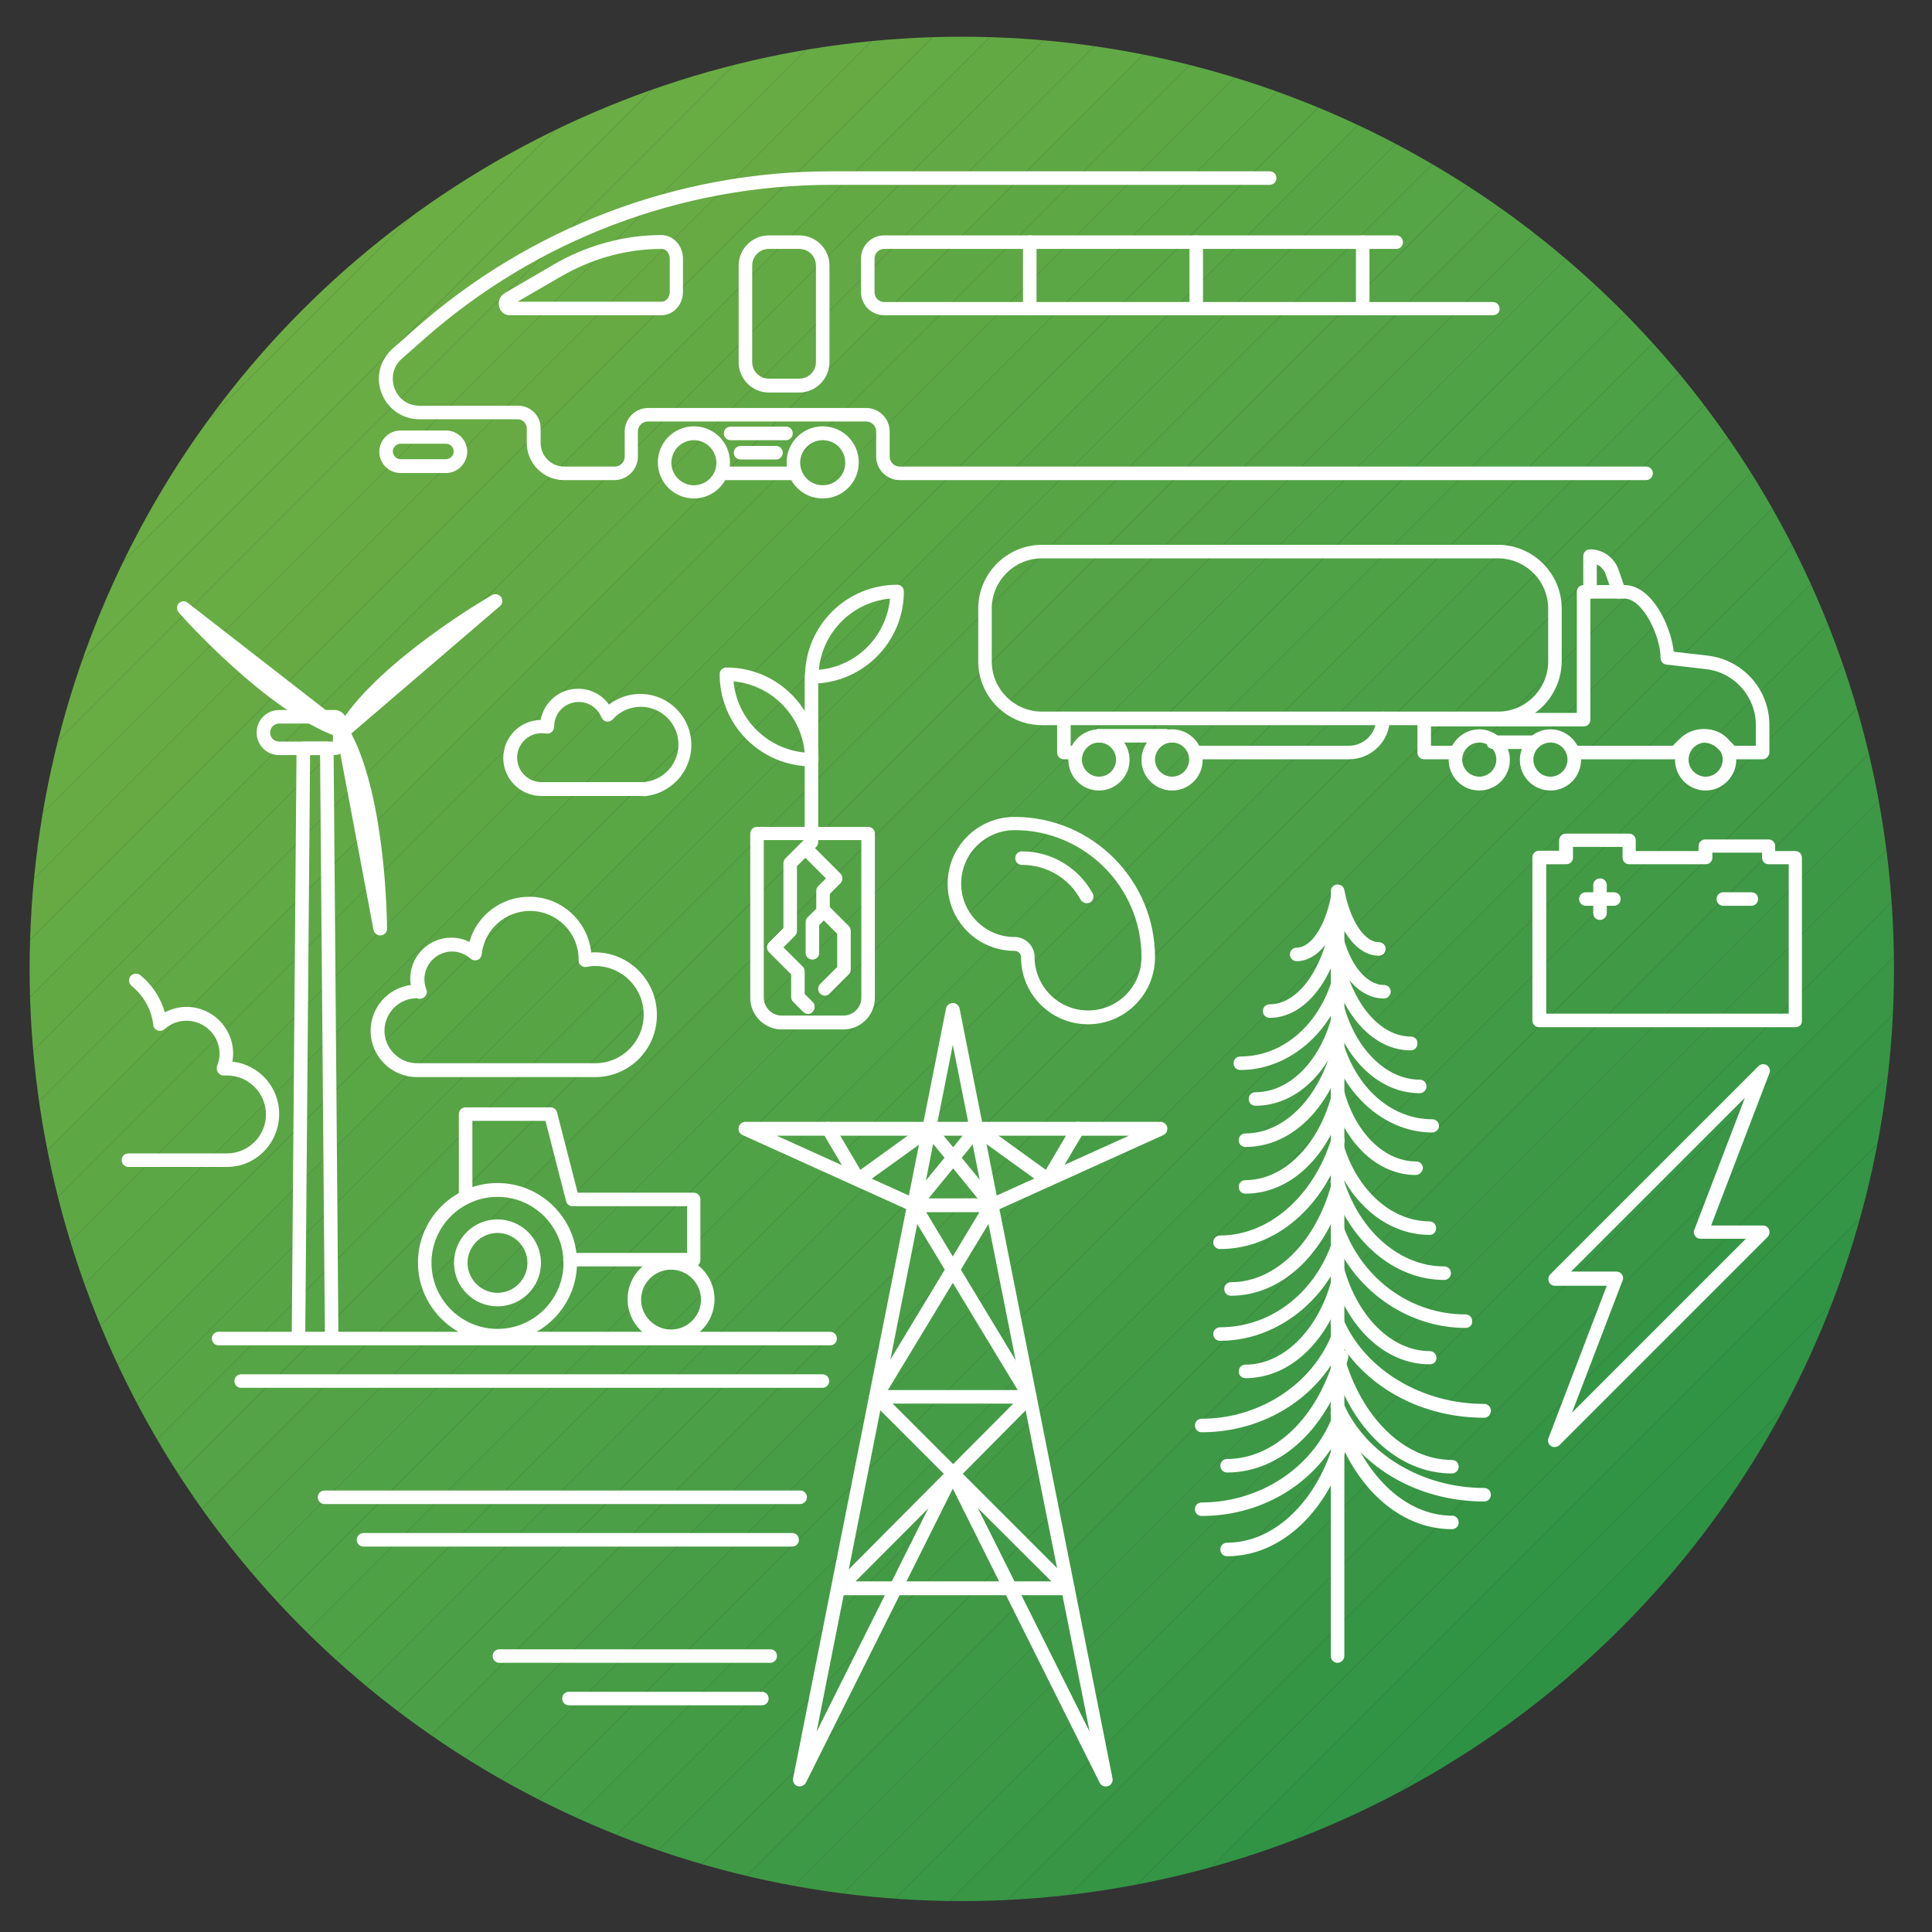 <?xml version="1.0" encoding="utf-8"?>
<!-- Generator: Adobe Illustrator 23.0.4, SVG Export Plug-In . SVG Version: 6.00 Build 0)  -->
<svg version="1.1" id="Layer_1" xmlns="http://www.w3.org/2000/svg" xmlns:xlink="http://www.w3.org/1999/xlink" x="0px" y="0px"
	 viewBox="0 0 600 600" style="enable-background:new 0 0 600 600;" xml:space="preserve">
<rect x="0" y="0" width="600" height="600" fill="#333333" stroke="none"/>
<style type="text/css">
	.st0{clip-path:url(#SVGID_2_);}
	.st1{clip-path:url(#SVGID_4_);fill:#7DB642;}
	.st2{clip-path:url(#SVGID_4_);fill:#7CB542;}
	.st3{clip-path:url(#SVGID_4_);fill:#7BB542;}
	.st4{clip-path:url(#SVGID_4_);fill:#7AB442;}
	.st5{clip-path:url(#SVGID_4_);fill:#79B443;}
	.st6{clip-path:url(#SVGID_4_);fill:#77B443;}
	.st7{clip-path:url(#SVGID_4_);fill:#76B243;}
	.st8{clip-path:url(#SVGID_4_);fill:#74B143;}
	.st9{clip-path:url(#SVGID_4_);fill:#72B144;}
	.st10{clip-path:url(#SVGID_4_);fill:#71B144;}
	.st11{clip-path:url(#SVGID_4_);fill:#70B044;}
	.st12{clip-path:url(#SVGID_4_);fill:#6EAF44;}
	.st13{clip-path:url(#SVGID_4_);fill:#6DAE44;}
	.st14{clip-path:url(#SVGID_4_);fill:#6BAE44;}
	.st15{clip-path:url(#SVGID_4_);fill:#6AAD44;}
	.st16{clip-path:url(#SVGID_4_);fill:#69AC44;}
	.st17{clip-path:url(#SVGID_4_);fill:#68AC44;}
	.st18{clip-path:url(#SVGID_4_);fill:#67AB44;}
	.st19{clip-path:url(#SVGID_4_);fill:#67AA44;}
	.st20{clip-path:url(#SVGID_4_);fill:#63AB45;}
	.st21{clip-path:url(#SVGID_4_);fill:#62A944;}
	.st22{clip-path:url(#SVGID_4_);fill:#62A844;}
	.st23{clip-path:url(#SVGID_4_);fill:#61A945;}
	.st24{clip-path:url(#SVGID_4_);fill:#5DA845;}
	.st25{clip-path:url(#SVGID_4_);fill:#5BA745;}
	.st26{clip-path:url(#SVGID_4_);fill:#5AA645;}
	.st27{clip-path:url(#SVGID_4_);fill:#59A645;}
	.st28{clip-path:url(#SVGID_4_);fill:#57A445;}
	.st29{clip-path:url(#SVGID_4_);fill:#55A445;}
	.st30{clip-path:url(#SVGID_4_);fill:#54A346;}
	.st31{clip-path:url(#SVGID_4_);fill:#53A346;}
	.st32{clip-path:url(#SVGID_4_);fill:#51A246;}
	.st33{clip-path:url(#SVGID_4_);fill:#50A246;}
	.st34{clip-path:url(#SVGID_4_);fill:#4FA146;}
	.st35{clip-path:url(#SVGID_4_);fill:#4CA046;}
	.st36{clip-path:url(#SVGID_4_);fill:#4B9F46;}
	.st37{clip-path:url(#SVGID_4_);fill:#4A9E45;}
	.st38{clip-path:url(#SVGID_4_);fill:#479D46;}
	.st39{clip-path:url(#SVGID_4_);fill:#459C45;}
	.st40{clip-path:url(#SVGID_4_);fill:#449C46;}
	.st41{clip-path:url(#SVGID_4_);fill:#449B46;}
	.st42{clip-path:url(#SVGID_4_);fill:#429A45;}
	.st43{clip-path:url(#SVGID_4_);fill:#419A45;}
	.st44{clip-path:url(#SVGID_4_);fill:#409945;}
	.st45{clip-path:url(#SVGID_4_);fill:#3E9946;}
	.st46{clip-path:url(#SVGID_4_);fill:#3D9845;}
	.st47{clip-path:url(#SVGID_4_);fill:#399846;}
	.st48{clip-path:url(#SVGID_4_);fill:#389645;}
	.st49{clip-path:url(#SVGID_4_);fill:#379545;}
	.st50{clip-path:url(#SVGID_4_);fill:#349545;}
	.st51{clip-path:url(#SVGID_4_);fill:#339545;}
	.st52{clip-path:url(#SVGID_4_);fill:#319445;}
	.st53{clip-path:url(#SVGID_4_);fill:#309345;}
	.st54{clip-path:url(#SVGID_4_);fill:#2E9245;}
	.st55{clip-path:url(#SVGID_4_);fill:#2E9345;}
	.st56{clip-path:url(#SVGID_4_);fill:#2D9245;}
	.st57{clip-path:url(#SVGID_4_);fill:#289245;}
	.st58{clip-path:url(#SVGID_4_);fill:#289145;}
	.st59{clip-path:url(#SVGID_4_);fill:#269145;}
	.st60{clip-path:url(#SVGID_4_);fill:#249045;}
	.st61{clip-path:url(#SVGID_4_);fill:#258F45;}
	.st62{clip-path:url(#SVGID_4_);fill:#228E45;}
	.st63{clip-path:url(#SVGID_4_);fill:#208D45;}
	.st64{clip-path:url(#SVGID_4_);fill:#1D8D45;}
	.st65{clip-path:url(#SVGID_4_);fill:#1B8C45;}
	.st66{clip-path:url(#SVGID_4_);fill:#1B8C44;}
	.st67{clip-path:url(#SVGID_4_);fill:#188B44;}
	.st68{clip-path:url(#SVGID_4_);fill:#158A45;}
	.st69{clip-path:url(#SVGID_4_);fill:#118945;}
	.st70{clip-path:url(#SVGID_4_);fill:#0B8A45;}
	.st71{fill:#FFFFFF;}
	.st72{fill:none;stroke:#FFFFFF;stroke-width:1.968;stroke-linecap:round;stroke-linejoin:round;}
</style>
<g>
	<g>
		<g>
			<defs>
				<circle id="SVGID_1_" cx="298.7" cy="300.9" r="289.5"/>
			</defs>
			<clipPath id="SVGID_2_">
				<use xlink:href="#SVGID_1_"  style="overflow:visible;"/>
			</clipPath>
			<g class="st0">
				<g>
					<defs>
						<rect id="SVGID_3_" x="-6.1" y="-29" width="616.1" height="729.1"/>
					</defs>
					<clipPath id="SVGID_4_">
						<use xlink:href="#SVGID_3_"  style="overflow:visible;"/>
					</clipPath>
					<polygon class="st1" points="11.6,-29 -6.1,-11.3 -6.1,-29 					"/>
					<polygon class="st2" points="29.3,-29 -6.1,6.4 -6.1,-11.3 11.6,-29 					"/>
					<polygon class="st3" points="47,-29 -6.1,24.1 -6.1,6.4 29.3,-29 					"/>
					<polygon class="st4" points="64.7,-29 -6.1,41.8 -6.1,24.1 47,-29 					"/>
					<polygon class="st5" points="82.4,-29 -6.1,59.5 -6.1,41.8 64.7,-29 					"/>
					<polygon class="st6" points="100.1,-29 -6.1,77.2 -6.1,59.5 82.4,-29 					"/>
					<polygon class="st7" points="117.8,-29 -6.1,94.9 -6.1,77.2 100.1,-29 					"/>
					<polygon class="st8" points="135.5,-29 -6.1,112.6 -6.1,94.9 117.8,-29 					"/>
					<polygon class="st9" points="153.2,-29 -6.1,130.3 -6.1,112.6 135.5,-29 					"/>
					<polygon class="st10" points="170.9,-29 -6.1,148 -6.1,130.3 153.2,-29 					"/>
					<polygon class="st11" points="188.6,-29 -6.1,165.7 -6.1,148 170.9,-29 					"/>
					<polygon class="st12" points="206.3,-29 -6.1,183.4 -6.1,165.7 188.6,-29 					"/>
					<polygon class="st13" points="224,-29 -6.1,201.1 -6.1,183.4 206.3,-29 					"/>
					<polygon class="st14" points="241.7,-29 -6.1,218.8 -6.1,201.1 224,-29 					"/>
					<polygon class="st15" points="259.4,-29 -6.1,236.5 -6.1,218.8 241.7,-29 					"/>
					<polygon class="st16" points="277.1,-29 -6.1,254.2 -6.1,236.5 259.4,-29 					"/>
					<polygon class="st17" points="294.8,-29 -6.1,271.9 -6.1,254.2 277.1,-29 					"/>
					<polygon class="st18" points="312.5,-29 -6.1,289.6 -6.1,271.9 294.8,-29 					"/>
					<polygon class="st19" points="330.2,-29 -6.1,307.3 -6.1,289.6 312.5,-29 					"/>
					<polygon class="st20" points="347.9,-29 -6.1,325 -6.1,307.3 330.2,-29 					"/>
					<polygon class="st21" points="365.6,-29 -6.1,342.7 -6.1,325 347.9,-29 					"/>
					<polygon class="st22" points="383.3,-29 -6.1,360.4 -6.1,342.7 365.6,-29 					"/>
					<polygon class="st23" points="401,-29 -6.1,378.1 -6.1,360.4 383.3,-29 					"/>
					<polygon class="st24" points="418.7,-29 -6.1,395.8 -6.1,378.1 401,-29 					"/>
					<polygon class="st24" points="436.4,-29 -6.1,413.5 -6.1,395.8 418.7,-29 					"/>
					<polygon class="st25" points="454.1,-29 -6.1,431.2 -6.1,413.5 436.4,-29 					"/>
					<polygon class="st26" points="471.8,-29 -6.1,448.9 -6.1,431.2 454.1,-29 					"/>
					<polygon class="st27" points="489.5,-29 -6.1,466.6 -6.1,448.9 471.8,-29 					"/>
					<polygon class="st28" points="507.2,-29 -6.1,484.3 -6.1,466.6 489.5,-29 					"/>
					<polygon class="st28" points="524.9,-29 -6.1,502 -6.1,484.3 507.2,-29 					"/>
					<polygon class="st29" points="542.6,-29 -6.1,519.7 -6.1,502 524.9,-29 					"/>
					<polygon class="st30" points="560.3,-29 -6.1,537.4 -6.1,519.7 542.6,-29 					"/>
					<polygon class="st31" points="578,-29 -6.1,555.1 -6.1,537.4 560.3,-29 					"/>
					<polygon class="st32" points="595.7,-29 -6.1,572.8 -6.1,555.1 578,-29 					"/>
					<polygon class="st33" points="610,-25.6 -6.1,590.5 -6.1,572.8 595.7,-29 610,-29 					"/>
					<polygon class="st33" points="610,-7.9 -6.1,608.2 -6.1,590.5 610,-25.6 					"/>
					<polygon class="st34" points="610,9.8 -6.1,625.9 -6.1,608.2 610,-7.9 					"/>
					<polygon class="st35" points="610,27.5 -6.1,643.6 -6.1,625.9 610,9.8 					"/>
					<polygon class="st36" points="610,45.2 -6.1,661.3 -6.1,643.6 610,27.5 					"/>
					<polygon class="st36" points="610,62.9 -6.1,679 -6.1,661.3 610,45.2 					"/>
					<polygon class="st37" points="610,80.6 -6.1,696.7 -6.1,679 610,62.9 					"/>
					<polygon class="st38" points="610,98.3 8.2,700.1 -6.1,700.1 -6.1,696.7 610,80.6 					"/>
					<polygon class="st39" points="610,116 25.9,700.1 8.2,700.1 610,98.3 					"/>
					<polygon class="st40" points="610,133.7 43.6,700.1 25.9,700.1 610,116 					"/>
					<polygon class="st41" points="610,151.4 61.3,700.1 43.6,700.1 610,133.7 					"/>
					<polygon class="st42" points="610,169.1 79,700.1 61.3,700.1 610,151.4 					"/>
					<polygon class="st43" points="610,186.8 96.7,700.1 79,700.1 610,169.1 					"/>
					<polygon class="st44" points="610,204.5 114.4,700.1 96.7,700.1 610,186.8 					"/>
					<polygon class="st45" points="610,222.2 132.1,700.1 114.4,700.1 610,204.5 					"/>
					<polygon class="st46" points="610,239.9 149.8,700.1 132.1,700.1 610,222.2 					"/>
					<polygon class="st46" points="610,257.6 167.5,700.1 149.8,700.1 610,239.9 					"/>
					<polygon class="st47" points="610,275.3 185.2,700.1 167.5,700.1 610,257.6 					"/>
					<polygon class="st48" points="610,293 202.9,700.1 185.2,700.1 610,275.3 					"/>
					<polygon class="st49" points="610,310.7 220.6,700.1 202.9,700.1 610,293 					"/>
					<polygon class="st50" points="610,328.4 238.3,700.1 220.6,700.1 610,310.7 					"/>
					<polygon class="st51" points="610,346.1 256,700.1 238.3,700.1 610,328.4 					"/>
					<polygon class="st52" points="610,363.8 273.7,700.1 256,700.1 610,346.1 					"/>
					<polygon class="st53" points="610,381.5 291.4,700.1 273.7,700.1 610,363.8 					"/>
					<polygon class="st54" points="610,399.2 309.1,700.1 291.4,700.1 610,381.5 					"/>
					<polygon class="st55" points="610,416.9 326.8,700.1 309.1,700.1 610,399.2 					"/>
					<polygon class="st56" points="610,434.6 344.5,700.1 326.8,700.1 610,416.9 					"/>
					<polygon class="st57" points="610,452.3 362.2,700.1 344.5,700.1 610,434.6 					"/>
					<polygon class="st58" points="610,470 379.9,700.1 362.2,700.1 610,452.3 					"/>
					<polygon class="st59" points="610,487.7 397.6,700.1 379.9,700.1 610,470 					"/>
					<polygon class="st60" points="610,505.4 415.3,700.1 397.6,700.1 610,487.7 					"/>
					<polygon class="st61" points="610,523.1 433,700.1 415.3,700.1 610,505.4 					"/>
					<polygon class="st62" points="610,540.8 450.7,700.1 433,700.1 610,523.1 					"/>
					<polygon class="st63" points="610,558.5 468.4,700.1 450.7,700.1 610,540.8 					"/>
					<polygon class="st64" points="610,576.2 486.1,700.1 468.4,700.1 610,558.5 					"/>
					<polygon class="st65" points="610,593.9 503.8,700.1 486.1,700.1 610,576.2 					"/>
					<polygon class="st66" points="610,611.6 521.5,700.1 503.8,700.1 610,593.9 					"/>
					<polygon class="st67" points="610,629.3 539.2,700.1 521.5,700.1 610,611.6 					"/>
					<polygon class="st68" points="610,647 556.9,700.1 539.2,700.1 610,629.3 					"/>
					<polygon class="st68" points="610,664.7 574.6,700.1 556.9,700.1 610,647 					"/>
					<polygon class="st69" points="610,682.4 592.3,700.1 574.6,700.1 610,664.7 					"/>
					<polygon class="st70" points="592.3,700.1 610,682.4 610,700.1 					"/>
				</g>
			</g>
		</g>
		<g>
			<g>
				<path class="st71" d="M482.8,449.4c-0.4,0-0.8-0.1-1.1-0.3c-0.8-0.5-1.2-1.6-0.8-2.5l18.1-47.3h-16.1c-0.9,0-1.6-0.5-1.9-1.3
					c-0.3-0.8-0.1-1.7,0.5-2.3l64.6-64.6c0.7-0.7,1.8-0.8,2.6-0.3c0.8,0.5,1.2,1.6,0.8,2.5l-18.1,47.3h16.1c0.9,0,1.6,0.5,1.9,1.3
					c0.3,0.8,0.1,1.7-0.5,2.3l-64.6,64.6C483.9,449.1,483.4,449.4,482.8,449.4z M487.9,394.9H502c0.7,0,1.3,0.3,1.7,0.9
					c0.4,0.6,0.5,1.3,0.2,1.9l-15.7,41l54-54h-14.1c-0.7,0-1.3-0.3-1.7-0.9c-0.4-0.6-0.5-1.3-0.2-1.9l15.7-41L487.9,394.9z"/>
			</g>
			<g>
				<g>
					<path class="st71" d="M418.9,235.8h-47.4c-1.2,0-2.1-0.9-2.1-2.1c0-1.2,0.9-2.1,2.1-2.1h47.4c4.7,0,8.5-3.8,8.5-8.5
						c0-1.2,0.9-2.1,2.1-2.1s2.1,0.9,2.1,2.1C431.7,230.1,425.9,235.8,418.9,235.8z"/>
				</g>
				<g>
					<path class="st71" d="M547.3,235.8h-9.6c-0.6,0-1.1-0.2-1.5-0.6l-2.7-2.7c-2.5-2.5-6.5-2.5-9,0l-2.7,2.7
						c-0.4,0.4-0.9,0.6-1.5,0.6H489c-1.2,0-2.1-0.9-2.1-2.1c0-1.2,0.9-2.1,2.1-2.1h30.5l2.1-2.1c2-2,4.7-3.1,7.5-3.1
						c2.8,0,5.5,1.1,7.5,3.1l2.1,2.1h6.6v-6.4c0-8.9-6.7-16.4-15.5-17.4l-12.2-1.4c-1.1-0.1-1.9-1-1.9-2.1c0-6.7-5.5-18.4-11.2-18.4
						h-10.6v37.6c0,1.2-0.9,2.1-2.1,2.1h-47.4v6h7.7c1.2,0,2.1,0.9,2.1,2.1c0,1.2-0.9,2.1-2.1,2.1h-9.8c-1.2,0-2.1-0.9-2.1-2.1
						v-10.2c0-1.2,0.9-2.1,2.1-2.1h47.4v-37.6c0-1.2,0.9-2.1,2.1-2.1h12.7c8.4,0,14.4,12.5,15.3,20.7l10.5,1.2
						c11,1.3,19.2,10.5,19.2,21.6v8.5C549.4,234.9,548.5,235.8,547.3,235.8z"/>
				</g>
				<g>
					<path class="st71" d="M459.4,245.5c-5.3,0-9.5-4.3-9.5-9.5s4.3-9.5,9.5-9.5s9.5,4.3,9.5,9.5S464.7,245.5,459.4,245.5z
						 M459.4,230.6c-2.9,0-5.3,2.4-5.3,5.3s2.4,5.3,5.3,5.3s5.3-2.4,5.3-5.3S462.4,230.6,459.4,230.6z"/>
				</g>
				<g>
					<path class="st71" d="M481.5,245.5c-5.3,0-9.5-4.3-9.5-9.5s4.3-9.5,9.5-9.5s9.5,4.3,9.5,9.5S486.8,245.5,481.5,245.5z
						 M481.5,230.6c-2.9,0-5.3,2.4-5.3,5.3s2.4,5.3,5.3,5.3s5.3-2.4,5.3-5.3S484.5,230.6,481.5,230.6z"/>
				</g>
				<g>
					<path class="st71" d="M341.3,245.5c-5.3,0-9.5-4.3-9.5-9.5s4.3-9.5,9.5-9.5c5.3,0,9.5,4.3,9.5,9.5S346.5,245.5,341.3,245.5z
						 M341.3,230.6c-2.9,0-5.3,2.4-5.3,5.3s2.4,5.3,5.3,5.3c2.9,0,5.3-2.4,5.3-5.3S344.2,230.6,341.3,230.6z"/>
				</g>
				<g>
					<path class="st71" d="M364,245.5c-5.3,0-9.5-4.3-9.5-9.5s4.3-9.5,9.5-9.5c5.3,0,9.5,4.3,9.5,9.5S369.3,245.5,364,245.5z
						 M364,230.6c-2.9,0-5.3,2.4-5.3,5.3s2.4,5.3,5.3,5.3s5.3-2.4,5.3-5.3S367,230.6,364,230.6z"/>
				</g>
				<g>
					<path class="st71" d="M529.7,245.5c-5.3,0-9.5-4.3-9.5-9.5s4.3-9.5,9.5-9.5c5.3,0,9.5,4.3,9.5,9.5S534.9,245.5,529.7,245.5z
						 M529.7,230.6c-2.9,0-5.3,2.4-5.3,5.3s2.4,5.3,5.3,5.3c2.9,0,5.3-2.4,5.3-5.3S532.6,230.6,529.7,230.6z"/>
				</g>
				<g>
					<path class="st71" d="M465.1,225.2H323.6c-10.9,0-19.8-8.9-19.8-19.8V189c0-10.9,8.9-19.8,19.8-19.8h141.6
						c10.9,0,19.8,8.9,19.8,19.8v16.4C484.9,216.3,476,225.2,465.1,225.2z M323.6,173.4c-8.6,0-15.6,7-15.6,15.6v16.4
						c0,8.6,7,15.6,15.6,15.6h141.6c8.6,0,15.6-7,15.6-15.6V189c0-8.6-7-15.6-15.6-15.6H323.6z"/>
				</g>
				<g>
					<path class="st71" d="M502.8,185.9c-0.9,0-1.7-0.5-2-1.4l-2.2-6.3c-0.5-1.3-1.5-2.4-2.7-2.9v8.5c0,1.2-0.9,2.1-2.1,2.1
						c-1.2,0-2.1-0.9-2.1-2.1v-11.1c0-1.2,0.9-2.1,2.1-2.1c3.9,0,7.5,2.5,8.8,6.2l2.2,6.3c0.4,1.1-0.2,2.3-1.3,2.7
						C503.3,185.9,503,185.9,502.8,185.9z"/>
				</g>
				<g>
					<path class="st71" d="M476.5,232.6h-12.8c-1.2,0-2.1-0.9-2.1-2.1c0-1.2,0.9-2.1,2.1-2.1h12.8c1.2,0,2.1,0.9,2.1,2.1
						C478.6,231.6,477.6,232.6,476.5,232.6z"/>
				</g>
				<g>
					<path class="st71" d="M361.9,230.6h-20.7c-1.2,0-2.1-0.9-2.1-2.1c0-1.2,0.9-2.1,2.1-2.1h20.7c1.2,0,2.1,0.9,2.1,2.1
						C364.1,229.6,363.1,230.6,361.9,230.6z"/>
				</g>
				<g>
					<path class="st71" d="M334.2,235.8h-3.8c-1.2,0-2.1-0.9-2.1-2.1v-10.6c0-1.2,0.9-2.1,2.1-2.1c1.2,0,2.1,0.9,2.1,2.1v8.5h1.7
						c1.2,0,2.1,0.9,2.1,2.1C336.3,234.9,335.4,235.8,334.2,235.8z"/>
				</g>
			</g>
			<g>
				<g>
					<path class="st71" d="M255.5,154.8c-6.2,0-11.2-5-11.2-11.2c0-6.2,5-11.2,11.2-11.2s11.2,5,11.2,11.2
						C266.7,149.8,261.7,154.8,255.5,154.8z M255.5,136.7c-3.8,0-7,3.1-7,7c0,3.8,3.1,7,7,7s7-3.1,7-7
						C262.5,139.8,259.4,136.7,255.5,136.7z"/>
				</g>
				<g>
					<path class="st71" d="M215.5,154.8c-6.2,0-11.2-5-11.2-11.2c0-6.2,5-11.2,11.2-11.2s11.2,5,11.2,11.2
						C226.7,149.8,221.6,154.8,215.5,154.8z M215.5,136.7c-3.8,0-7,3.1-7,7c0,3.8,3.1,7,7,7c3.8,0,7-3.1,7-7
						C222.4,139.8,219.3,136.7,215.5,136.7z"/>
				</g>
				<g>
					<path class="st71" d="M511.2,149.1H279.4c-4,0-7.3-3.3-7.3-7.3v-7.8c0-1.7-1.4-3.1-3.1-3.1h-67.8c-1.7,0-3.1,1.4-3.1,3.1v7.8
						c0,4-3.3,7.3-7.3,7.3h-15.7c-6.3,0-11.5-5.2-11.5-11.5V133c0-1.5-1.3-2.8-2.8-2.8h-30.6c-5.2,0-9.8-3.2-11.7-8.1
						c-1.9-4.9-0.5-10.3,3.4-13.8l6.8-6c35.7-31.7,81.7-49.1,129.4-49.1h136.2c1.2,0,2.1,0.9,2.1,2.1s-0.9,2.1-2.1,2.1H258.2
						c-46.7,0-91.7,17.1-126.6,48l-6.8,6c-3.2,2.8-3.2,6.6-2.3,9.2c1,2.6,3.5,5.4,7.8,5.4h30.6c3.9,0,7,3.1,7,7v4.6
						c0,4,3.3,7.3,7.3,7.3h15.7c1.7,0,3.1-1.4,3.1-3.1v-7.8c0-4,3.3-7.3,7.3-7.3H269c4,0,7.3,3.3,7.3,7.3v7.8c0,1.7,1.4,3.1,3.1,3.1
						h231.8c1.2,0,2.1,0.9,2.1,2.1C513.3,148.2,512.3,149.1,511.2,149.1z M463.6,97.9h-189c-4,0-7.2-3.2-7.2-7.2V80.3
						c0-4,3.2-7.2,7.2-7.2h159c1.2,0,2.1,0.9,2.1,2.1c0,1.2-0.9,2.1-2.1,2.1h-159c-1.6,0-3,1.3-3,3v10.5c0,1.6,1.3,3,3,3h189
						c1.2,0,2.1,0.9,2.1,2.1C465.8,97,464.8,97.9,463.6,97.9z M205.4,97.9h-47.1c-1.6,0-3-1.1-3.3-2.8c-0.4-1.7,0.4-3.3,1.8-4.1
						l14.9-8.7c10.4-6.1,22-9.3,33.7-9.3c3.7,0,6.7,3.3,6.7,7.3v10.3C212.1,94.7,209.1,97.9,205.4,97.9z M160.7,93.7h44.8
						c1.4,0,2.5-1.4,2.5-3.1V80.4c0-1.7-1.1-3.1-2.5-3.1c-10.9,0-21.8,3-31.5,8.7L160.7,93.7z"/>
				</g>
				<g>
					<path class="st71" d="M319.8,97.9c-1.2,0-2.1-0.9-2.1-2.1V75.2c0-1.2,0.9-2.1,2.1-2.1c1.2,0,2.1,0.9,2.1,2.1v20.6
						C321.9,97,321,97.9,319.8,97.9z"/>
				</g>
				<g>
					<path class="st71" d="M371.5,97.9c-1.2,0-2.1-0.9-2.1-2.1V75.2c0-1.2,0.9-2.1,2.1-2.1c1.2,0,2.1,0.9,2.1,2.1v20.6
						C373.6,97,372.6,97.9,371.5,97.9z"/>
				</g>
				<g>
					<path class="st71" d="M423.2,97.9c-1.2,0-2.1-0.9-2.1-2.1V75.2c0-1.2,0.9-2.1,2.1-2.1s2.1,0.9,2.1,2.1v20.6
						C425.3,97,424.3,97.9,423.2,97.9z"/>
				</g>
				<g>
					<path class="st71" d="M138.5,146.9h-14.1c-3.7,0-6.6-3-6.6-6.6c0-3.7,3-6.6,6.6-6.6h14.1c3.7,0,6.6,3,6.6,6.6
						C145.1,143.9,142.1,146.9,138.5,146.9z M124.4,137.8c-1.3,0-2.4,1.1-2.4,2.4c0,1.3,1.1,2.4,2.4,2.4h14.1c1.3,0,2.4-1.1,2.4-2.4
						c0-1.3-1.1-2.4-2.4-2.4H124.4z"/>
				</g>
				<g>
					<path class="st71" d="M248.2,121.9h-9.4c-5.2,0-9.4-4.2-9.4-9.4V82.5c0-5.2,4.2-9.4,9.4-9.4h9.4c5.2,0,9.4,4.2,9.4,9.4v29.9
						C257.6,117.6,253.4,121.9,248.2,121.9z M238.8,77.3c-2.9,0-5.2,2.3-5.2,5.2v29.9c0,2.9,2.3,5.2,5.2,5.2h9.4
						c2.9,0,5.2-2.3,5.2-5.2V82.5c0-2.9-2.3-5.2-5.2-5.2H238.8z"/>
				</g>
				<g>
					<path class="st71" d="M246.5,149.1h-21.9c-1.2,0-2.1-0.9-2.1-2.1c0-1.2,0.9-2.1,2.1-2.1h21.9c1.2,0,2.1,0.9,2.1,2.1
						C248.6,148.2,247.6,149.1,246.5,149.1z"/>
				</g>
				<g>
					<path class="st71" d="M241,142.7h-11c-1.2,0-2.1-0.9-2.1-2.1c0-1.2,0.9-2.1,2.1-2.1h11c1.2,0,2.1,0.9,2.1,2.1
						C243.1,141.7,242.2,142.7,241,142.7z"/>
				</g>
				<g>
					<path class="st71" d="M244.1,136.7h-17.2c-1.2,0-2.1-0.9-2.1-2.1c0-1.2,0.9-2.1,2.1-2.1h17.2c1.2,0,2.1,0.9,2.1,2.1
						C246.2,135.7,245.3,136.7,244.1,136.7z"/>
				</g>
			</g>
			<g>
				<g>
					<path class="st71" d="M343.4,554.8c-0.8,0-1.5-0.4-1.9-1.2l-45.6-91.3l-45.6,91.3c-0.5,0.9-1.6,1.4-2.6,1.1
						c-1-0.3-1.6-1.4-1.4-2.4l47.5-239.1c0.2-1,1.1-1.7,2.1-1.7s1.9,0.7,2.1,1.7l47.5,239.1c0.2,1-0.4,2.1-1.4,2.4
						C343.9,554.8,343.6,554.8,343.4,554.8z M295.9,324.5l-42.3,213.3l40.5-81c0.4-0.7,1.1-1.2,1.9-1.2s1.5,0.5,1.9,1.2l40.5,81
						L295.9,324.5z"/>
				</g>
				<g>
					<path class="st71" d="M308,376.4h-24.1c-0.3,0-0.6-0.1-0.9-0.2l-52.4-23.7c-0.9-0.4-1.4-1.4-1.2-2.4c0.2-1,1.1-1.7,2.1-1.7
						h128.9c1,0,1.9,0.7,2.1,1.7c0.2,1-0.3,2-1.2,2.4l-52.4,23.7C308.6,376.4,308.3,376.4,308,376.4z M284.3,372.2h23.2l43.1-19.5
						H241.2L284.3,372.2z"/>
				</g>
				<g>
					<path class="st71" d="M331.6,495.4h-71c-0.9,0-1.6-0.5-1.9-1.3c-0.3-0.8-0.1-1.7,0.5-2.3l33.9-34.1l-22.4-22.4
						c-0.6-0.6-0.8-1.5-0.5-2.3c0.3-0.8,1.1-1.3,1.9-1.3h47.7c0.9,0,1.6,0.5,1.9,1.3c0.3,0.8,0.1,1.7-0.5,2.3L299,457.7l34.1,34.1
						c0.6,0.6,0.8,1.5,0.5,2.3C333.2,494.8,332.5,495.4,331.6,495.4z M265.7,491.1h60.8L296,460.7L265.7,491.1z M277.2,435.9
						l18.8,18.8l18.7-18.8H277.2z"/>
				</g>
				<g>
					<path class="st71" d="M319.8,435.9c-0.7,0-1.4-0.4-1.8-1l-22.1-36.5l-22.1,36.5c-0.6,1-1.9,1.3-2.9,0.7c-1-0.6-1.3-1.9-0.7-2.9
						l23.2-38.4l-11.4-18.9c-0.4-0.7-0.4-1.5,0-2.1c0.4-0.7,1.1-1.1,1.8-1.1H308c0.8,0,1.5,0.4,1.8,1.1c0.4,0.7,0.4,1.5,0,2.1
						l-11.4,18.9l23.2,38.4c0.6,1,0.3,2.3-0.7,2.9C320.5,435.8,320.2,435.9,319.8,435.9z M287.6,376.4l8.3,13.8l8.3-13.8H287.6z"/>
				</g>
				<g>
					<path class="st71" d="M308,376.4c-0.6,0-1.2-0.3-1.6-0.8l-18.1-22.2l-20.4,14.7c-0.5,0.3-1.1,0.5-1.7,0.4
						c-0.6-0.1-1.1-0.5-1.4-1l-9.4-15.9c-0.6-1-0.3-2.3,0.7-2.9c1-0.6,2.3-0.3,2.9,0.7l8.2,13.9l20.1-14.5c0.9-0.7,2.2-0.5,2.9,0.4
						l19.4,23.7c0.7,0.9,0.6,2.2-0.3,3C308.9,376.3,308.5,376.4,308,376.4z"/>
				</g>
				<g>
					<path class="st71" d="M284,376.4c-0.5,0-0.9-0.2-1.3-0.5c-0.9-0.7-1-2.1-0.3-3l19.4-23.7c0.7-0.9,2-1,2.9-0.4l20.1,14.5
						l8.2-13.9c0.6-1,1.9-1.3,2.9-0.7c1,0.6,1.3,1.9,0.7,2.9l-9.4,15.9c-0.3,0.5-0.8,0.9-1.4,1c-0.6,0.1-1.2,0-1.7-0.4l-20.4-14.7
						l-18.1,22.2C285.2,376.2,284.6,376.4,284,376.4z"/>
				</g>
			</g>
			<g>
				<g>
					<path class="st72" d="M92.7,414.8"/>
				</g>
				<g>
					<path class="st71" d="M103,417c-1.2,0-2.1-0.9-2.1-2.1l-1.5-180.4h-3.1l-1.5,180.3c0,1.2-1,2-2.1,2.1c-1.2,0-2.1-1-2.1-2.1
						l1.5-182.4c0-1.2,1-2.1,2.1-2.1h7.3c1.2,0,2.1,0.9,2.1,2.1l1.5,182.5C105.2,416.1,104.2,417,103,417C103.1,417,103,417,103,417
						z"/>
				</g>
				<g>
					<path class="st71" d="M103.9,234.5H86.7c-3.9,0-7-3.1-7-7s3.1-7,7-7h17.2c2.1,0,3.8,1.7,3.8,3.8v6.4
						C107.6,232.8,106,234.5,103.9,234.5z M86.7,224.7c-1.5,0-2.8,1.2-2.8,2.8s1.2,2.8,2.8,2.8h16.7v-5.6H86.7z"/>
				</g>
				<g>
					<path class="st71" d="M118.1,290.5c-1,0-1.9-0.7-2.1-1.7l-11.3-60c-21.9-7.9-48.1-37.3-49.2-38.6c-0.7-0.8-0.7-2,0-2.8
						c0.7-0.8,2-0.9,2.8-0.2l47.6,37c12.7-19.5,45.5-38.6,46.9-39.4c0.9-0.5,2.1-0.3,2.8,0.6c0.6,0.9,0.5,2.1-0.3,2.8l-46.2,39.6
						c10.8,20.6,11.1,58.9,11.1,60.6c0,1.1-0.8,2-1.9,2.1C118.2,290.5,118.2,290.5,118.1,290.5z"/>
				</g>
			</g>
			<g>
				<path class="st71" d="M257.8,417.8H67.9c-1.2,0-2.1-0.9-2.1-2.1s0.9-2.1,2.1-2.1h189.9c1.2,0,2.1,0.9,2.1,2.1
					S259,417.8,257.8,417.8z"/>
			</g>
			<g>
				<path class="st71" d="M255.4,431H74.9c-1.2,0-2.1-0.9-2.1-2.1c0-1.2,0.9-2.1,2.1-2.1h180.5c1.2,0,2.1,0.9,2.1,2.1
					C257.5,430.1,256.6,431,255.4,431z"/>
			</g>
			<g>
				<path class="st71" d="M248.5,467.1H100.8c-1.2,0-2.1-0.9-2.1-2.1c0-1.2,0.9-2.1,2.1-2.1h147.7c1.2,0,2.1,0.9,2.1,2.1
					C250.6,466.1,249.6,467.1,248.5,467.1z"/>
			</g>
			<g>
				<path class="st71" d="M246,480.3H112.9c-1.2,0-2.1-0.9-2.1-2.1s0.9-2.1,2.1-2.1H246c1.2,0,2.1,0.9,2.1,2.1
					S247.2,480.3,246,480.3z"/>
			</g>
			<g>
				<path class="st71" d="M239.2,516.4h-84.1c-1.2,0-2.1-0.9-2.1-2.1s0.9-2.1,2.1-2.1h84.1c1.2,0,2.1,0.9,2.1,2.1
					S240.3,516.4,239.2,516.4z"/>
			</g>
			<g>
				<path class="st71" d="M236.6,529.6h-59.9c-1.2,0-2.1-0.9-2.1-2.1s0.9-2.1,2.1-2.1h59.9c1.2,0,2.1,0.9,2.1,2.1
					S237.8,529.6,236.6,529.6z"/>
			</g>
			<g>
				<path class="st71" d="M154.5,416.8c-13.6,0-24.7-11.1-24.7-24.7s11.1-24.7,24.7-24.7c13.6,0,24.7,11.1,24.7,24.7
					S168.1,416.8,154.5,416.8z M154.5,371.7c-11.3,0-20.5,9.2-20.5,20.5s9.2,20.5,20.5,20.5c11.3,0,20.5-9.2,20.5-20.5
					S165.8,371.7,154.5,371.7z"/>
			</g>
			<g>
				<path class="st71" d="M208.4,417c-7.4,0-13.5-6-13.5-13.5s6-13.5,13.5-13.5c7.4,0,13.5,6,13.5,13.5S215.8,417,208.4,417z
					 M208.4,394.3c-5.1,0-9.3,4.2-9.3,9.3s4.2,9.3,9.3,9.3c5.1,0,9.3-4.2,9.3-9.3S213.5,394.3,208.4,394.3z"/>
			</g>
			<g>
				<path class="st71" d="M215.5,393.3h-38.5c-1.2,0-2.1-0.9-2.1-2.1c0-1.2,0.9-2.1,2.1-2.1h36.4v-14.5h-35.6c-1,0-1.8-0.7-2-1.6
					l-6.4-24.9h-22.7v23.7c0,1.2-0.9,2.1-2.1,2.1c-1.2,0-2.1-0.9-2.1-2.1v-25.8c0-1.2,0.9-2.1,2.1-2.1h26.4c1,0,1.8,0.7,2,1.6
					l6.4,24.9h36c1.2,0,2.1,0.9,2.1,2.1v18.7C217.6,392.4,216.7,393.3,215.5,393.3z"/>
			</g>
			<g>
				<path class="st71" d="M154.5,405.7c-7.4,0-13.5-6-13.5-13.5s6-13.5,13.5-13.5c7.4,0,13.5,6,13.5,13.5S161.9,405.7,154.5,405.7z
					 M154.5,382.9c-5.1,0-9.3,4.2-9.3,9.3s4.2,9.3,9.3,9.3s9.3-4.2,9.3-9.3S159.6,382.9,154.5,382.9z"/>
			</g>
			<g>
				<g>
					<path class="st71" d="M557.6,319H478c-1.2,0-2.1-0.9-2.1-2.1v-50.6c0-1.2,0.9-2.1,2.1-2.1h6.2V261c0-1.2,0.9-2.1,2.1-2.1h19.6
						c1.2,0,2.1,0.9,2.1,2.1v3.3h19.5v-1.5c0-1.2,0.9-2.1,2.1-2.1h19.6c1.2,0,2.1,0.9,2.1,2.1v1.5h6.2c1.2,0,2.1,0.9,2.1,2.1v50.6
						C559.7,318.1,558.8,319,557.6,319z M480.1,314.8h75.4v-46.4h-6.2c-1.2,0-2.1-0.9-2.1-2.1v-1.5h-15.4v1.5c0,1.2-0.9,2.1-2.1,2.1
						h-23.7c-1.2,0-2.1-0.9-2.1-2.1v-3.3h-15.4v3.3c0,1.2-0.9,2.1-2.1,2.1h-6.2V314.8z"/>
				</g>
				<g>
					<path class="st71" d="M501.2,281.3h-8.7c-1.2,0-2.1-0.9-2.1-2.1c0-1.2,0.9-2.1,2.1-2.1h8.7c1.2,0,2.1,0.9,2.1,2.1
						C503.3,280.4,502.4,281.3,501.2,281.3z"/>
				</g>
				<g>
					<path class="st71" d="M496.9,285.7c-1.2,0-2.1-0.9-2.1-2.1v-8.7c0-1.2,0.9-2.1,2.1-2.1s2.1,0.9,2.1,2.1v8.7
						C499,284.7,498,285.7,496.9,285.7z"/>
				</g>
				<g>
					<path class="st71" d="M543.9,281.3h-8.7c-1.2,0-2.1-0.9-2.1-2.1c0-1.2,0.9-2.1,2.1-2.1h8.7c1.2,0,2.1,0.9,2.1,2.1
						C546,280.4,545,281.3,543.9,281.3z"/>
				</g>
			</g>
			<g>
				<path class="st71" d="M184.8,334.5h-55.3c-7.9,0-14.4-6.4-14.4-14.4c0-7.3,5.5-13.3,12.5-14.2c-0.1-0.6-0.2-1.3-0.2-1.9
					c0-7.1,5.7-12.8,12.8-12.8c2,0,3.9,0.5,5.6,1.3c2.3-8.2,9.8-14,18.6-14c10,0,18.2,7.6,19.2,17.3c11.1-0.7,20.4,8.3,20.4,19.3
					C204.1,325.8,195.5,334.5,184.8,334.5z M129.5,310c-5.6,0-10.1,4.6-10.1,10.1s4.6,10.1,10.1,10.1h55.3c8.4,0,15.1-6.8,15.1-15.1
					c0-8.4-6.8-15.1-15.1-15.1c-0.9,0-1.7,0.1-2.7,0.3c-0.6,0.1-1.3-0.1-1.7-0.5c-0.5-0.4-0.8-1-0.7-1.6c0,0,0-0.2,0-0.2
					c0-8.4-6.8-15.1-15.1-15.1c-7.7,0-14.2,5.8-15,13.5c-0.1,0.8-0.6,1.5-1.3,1.7c-0.7,0.3-1.6,0.1-2.2-0.4
					c-1.6-1.4-3.6-2.2-5.7-2.2c-4.7,0-8.6,3.9-8.6,8.6c0,1.1,0.2,2.1,0.6,3.2c0.3,0.7,0.2,1.4-0.3,2c-0.4,0.6-1.1,0.9-1.9,0.9
					l-0.3,0C129.8,310,129.6,310,129.5,310z"/>
			</g>
			<g>
				<path class="st71" d="M70.5,362.4H39.9c-1.2,0-2.1-0.9-2.1-2.1c0-1.2,0.9-2.1,2.1-2.1h30.6c6.6,0,12.1-5.4,12.1-12.1
					c0-6.6-5.4-12.1-12.1-12.1c-0.2,0-0.4,0-0.6,0l-0.3,0c-0.7,0.1-1.4-0.3-1.9-0.9c-0.4-0.6-0.5-1.4-0.3-2c0.5-1.2,0.8-2.5,0.8-3.8
					c0-5.7-4.6-10.3-10.3-10.3c-2.5,0-4.9,0.9-6.8,2.6c-0.6,0.5-1.4,0.7-2.2,0.4c-0.7-0.3-1.3-1-1.3-1.7c-0.5-4.7-3-9.1-6.7-12.1
					c-0.9-0.7-1.1-2-0.4-3c0.7-0.9,2-1.1,3-0.4c3.7,2.9,6.4,7.1,7.7,11.6c2.1-1.1,4.4-1.7,6.7-1.7c8,0,14.5,6.5,14.5,14.5
					c0,0.8-0.1,1.7-0.2,2.5c8.1,0.9,14.5,7.8,14.5,16.2C86.7,355.1,79.4,362.4,70.5,362.4z"/>
			</g>
			<g>
				<path class="st71" d="M261.9,319.7h-19.1c-5.4,0-9.8-4.4-9.8-9.8v-51c0-1.2,0.9-2.1,2.1-2.1h34.5c1.2,0,2.1,0.9,2.1,2.1v51
					C271.7,315.3,267.3,319.7,261.9,319.7z M237.2,260.9v48.9c0,3.1,2.5,5.6,5.6,5.6h19.1c3.1,0,5.6-2.5,5.6-5.6v-48.9H237.2z"/>
			</g>
			<g>
				<path class="st71" d="M252.1,212.3c-1.2,0-2.1-0.9-2.1-2.1c0-15.8,12.8-28.6,28.6-28.6c1.2,0,2.1,0.9,2.1,2.1
					C280.7,199.5,267.8,212.3,252.1,212.3z M276.4,185.9c-11.7,1.1-21,10.4-22.1,22.1C266,207,275.3,197.6,276.4,185.9z"/>
			</g>
			<g>
				<path class="st71" d="M252.1,238c-15.8,0-28.6-12.8-28.6-28.6c0-1.2,0.9-2.1,2.1-2.1c15.8,0,28.6,12.8,28.6,28.6
					C254.2,237.1,253.2,238,252.1,238z M227.8,211.6c1.1,11.7,10.4,21,22.1,22.1C248.8,222,239.5,212.7,227.8,211.6z"/>
			</g>
			<g>
				<path class="st71" d="M251,314.9c-0.5,0-1.1-0.2-1.5-0.6l-3.2-3.2c-0.4-0.4-0.6-0.9-0.6-1.5v-7l-6.9-6.9c-0.8-0.8-0.8-2.2,0-3
					l4.5-4.5v-20.1c0-0.6,0.2-1.1,0.6-1.5l6-6v-50.5c0-1.2,0.9-2.1,2.1-2.1s2.1,0.9,2.1,2.1v51.4c0,0.6-0.2,1.1-0.6,1.5l-6,6v20.1
					c0,0.6-0.2,1.1-0.6,1.5l-3.6,3.6l6,6c0.4,0.4,0.6,0.9,0.6,1.5v7l2.5,2.5c0.8,0.8,0.8,2.2,0,3C252.1,314.7,251.6,314.9,251,314.9
					z"/>
			</g>
			<g>
				<path class="st72" d="M260.3,293.1"/>
			</g>
			<g>
				<path class="st72" d="M250.6,283.4"/>
			</g>
			<g>
				<path class="st71" d="M252.3,298c-1.2,0-2.1-0.9-2.1-2.1v-9.5c0-0.6,0.2-1.1,0.6-1.5l2.7-2.7v-5.5c0-0.6,0.2-1.1,0.6-1.5
					l2.4-2.4l-7.8-7.8c-0.8-0.8-0.8-2.2,0-3c0.8-0.8,2.2-0.8,3,0l9.3,9.3c0.8,0.8,0.8,2.2,0,3l-3.3,3.3v5.5c0,0.6-0.2,1.1-0.6,1.5
					l-2.7,2.7v8.6C254.5,297,253.5,298,252.3,298z"/>
			</g>
			<g>
				<path class="st71" d="M256.2,309.2c-0.5,0-1.1-0.2-1.5-0.6c-0.8-0.8-0.8-2.2,0-3l5.3-5.3V290l-5.6-5.6c-0.8-0.8-0.8-2.2,0-3
					c0.8-0.8,2.2-0.8,3,0l6.2,6.2c0.4,0.4,0.6,0.9,0.6,1.5v12c0,0.6-0.2,1.1-0.6,1.5l-5.9,5.9C257.3,309,256.7,309.2,256.2,309.2z"
					/>
			</g>
			<g>
				<path class="st71" d="M199.3,247.2h-31.2c-6.5,0-11.8-5.3-11.8-11.8c0-6.5,5.2-11.7,11.6-11.8c1-5.5,5.8-9.7,11.6-9.7
					c3.9,0,7.4,1.8,9.6,4.9c2.8-2.1,6.2-3.3,9.7-3.3c8.8,0,15.9,7.1,15.9,15.9c0,8.4-6.6,15.4-15,15.9
					C199.7,247.1,199.5,247.2,199.3,247.2z M168.2,227.7c-4.2,0-7.6,3.4-7.6,7.6c0,4.2,3.4,7.6,7.6,7.6h31.2c0.1,0,0.2,0,0.3,0
					c6.2-0.4,11-5.5,11-11.7c0-6.5-5.3-11.7-11.7-11.7c-3.3,0-6.5,1.4-8.7,3.9c-0.5,0.5-1.2,0.8-1.9,0.7c-0.7-0.1-1.3-0.6-1.6-1.3
					c-1.2-2.9-3.9-4.8-7.1-4.8c-4.2,0-7.6,3.4-7.6,7.6l0,0.1c0,0.6-0.3,1.2-0.7,1.6c-0.5,0.4-1.1,0.6-1.7,0.5
					C169,227.8,168.6,227.7,168.2,227.7z"/>
			</g>
			<g>
				<g>
					<path class="st71" d="M394.3,316.1c-1.2,0-2.1-0.9-2.1-2.1c0-1.2,0.9-2.1,2.1-2.1c8,0,15.4-9.1,18.4-22.7
						c0.3-1.1,1.4-1.9,2.5-1.6c1.1,0.3,1.9,1.4,1.6,2.5C413.3,305.9,404.5,316.1,394.3,316.1z"/>
				</g>
				<g>
					<path class="st71" d="M402.7,298.5c-1.2,0-2.1-0.9-2.1-2.1c0-1.2,0.9-2.1,2.1-2.1c4.5,0,8.9-6.7,10.7-16.2
						c0.2-1.1,1.3-1.9,2.5-1.7c1.1,0.2,1.9,1.3,1.7,2.5C415.3,290.8,409.4,298.5,402.7,298.5z"/>
				</g>
				<g>
					<path class="st71" d="M389.9,343.4c-1.2,0-2.1-0.9-2.1-2.1c0-1.2,0.9-2.1,2.1-2.1c10.3,0,19.7-9.2,23.5-22.8
						c0.3-1.1,1.5-1.8,2.6-1.5c1.1,0.3,1.8,1.5,1.5,2.6C413.1,333.3,402.3,343.4,389.9,343.4z"/>
				</g>
				<g>
					<path class="st71" d="M386.8,370.7c-1.2,0-2.1-0.9-2.1-2.1s0.9-2.1,2.1-2.1c11.6,0,22.3-10.4,26.6-25.8
						c0.3-1.1,1.5-1.8,2.6-1.5c1.1,0.3,1.8,1.5,1.5,2.6C412.6,359.4,400.6,370.7,386.8,370.7z"/>
				</g>
				<g>
					<path class="st71" d="M382.3,402.4c-1.2,0-2.1-0.9-2.1-2.1s0.9-2.1,2.1-2.1c13.6,0,26.1-12.1,31.1-30.1
						c0.3-1.1,1.5-1.8,2.6-1.5c1.1,0.3,1.8,1.5,1.5,2.6C411.9,389.3,398.1,402.4,382.3,402.4z"/>
				</g>
				<g>
					<path class="st71" d="M386.8,428c-1.2,0-2.1-0.9-2.1-2.1c0-1.2,0.9-2.1,2.1-2.1c11.6,0,22.3-10.4,26.6-25.8
						c0.3-1.1,1.5-1.8,2.6-1.5c1.1,0.3,1.8,1.5,1.5,2.6C412.6,416.6,400.6,428,386.8,428z"/>
				</g>
				<g>
					<path class="st71" d="M381.1,457.3c-1.2,0-2.1-0.9-2.1-2.1c0-1.2,0.9-2.1,2.1-2.1c14.7,0,28.2-13,33.5-32.4
						c0.3-1.1,1.5-1.8,2.6-1.5c1.1,0.3,1.8,1.5,1.5,2.6C412.7,443.3,397.9,457.3,381.1,457.3z"/>
				</g>
				<g>
					<path class="st71" d="M385.2,332.3c-1.2,0-2.1-0.9-2.1-2.1c0-1.2,0.9-2.1,2.1-2.1c12.6,0,23.6-9,28.2-22.9
						c0.4-1.1,1.6-1.7,2.7-1.3c1.1,0.4,1.7,1.6,1.3,2.7C412.4,321.9,399.4,332.3,385.2,332.3z"/>
				</g>
				<g>
					<path class="st71" d="M386.8,356.2c-1.2,0-2.1-0.9-2.1-2.1c0-1.2,0.9-2.1,2.1-2.1c11.6,0,22.3-10.4,26.6-25.8
						c0.3-1.1,1.5-1.8,2.6-1.5c1.1,0.3,1.8,1.5,1.5,2.6C412.6,344.9,400.6,356.2,386.8,356.2z"/>
				</g>
				<g>
					<path class="st71" d="M378.9,387.9c-1.2,0-2.1-0.9-2.1-2.1c0-1.2,0.9-2.1,2.1-2.1c15.1,0,29-12.1,34.6-30.1
						c0.3-1.1,1.5-1.7,2.6-1.4c1.1,0.3,1.7,1.5,1.4,2.6C411.3,374.9,396.1,387.9,378.9,387.9z"/>
				</g>
				<g>
					<path class="st71" d="M378.9,416.4c-1.2,0-2.1-0.9-2.1-2.1c0-1.2,0.9-2.1,2.1-2.1c15.4,0,29-10.2,34.6-25.9
						c0.4-1.1,1.6-1.7,2.7-1.3c1.1,0.4,1.7,1.6,1.3,2.7C411.3,404.8,395.8,416.4,378.9,416.4z"/>
				</g>
				<g>
					<path class="st71" d="M373.2,444.8c-1.2,0-2.1-0.9-2.1-2.1c0-1.2,0.9-2.1,2.1-2.1c17.7,0,33.9-10.4,40.3-25.9
						c0.4-1.1,1.7-1.6,2.8-1.1c1.1,0.4,1.6,1.7,1.1,2.8C410.3,433.6,392.9,444.8,373.2,444.8z"/>
				</g>
				<g>
					<path class="st71" d="M438.1,326.2c-11.2,0-20.9-10.2-24.8-26c-0.3-1.1,0.4-2.3,1.5-2.6c1.1-0.3,2.3,0.4,2.6,1.5
						c3.4,13.6,11.7,22.8,20.7,22.8c1.2,0,2.1,0.9,2.1,2.1C440.2,325.3,439.3,326.2,438.1,326.2z"/>
				</g>
				<g>
					<path class="st71" d="M415.4,516.4c-1.2,0-2.1-0.9-2.1-2.1V276.8c0-1.1,0.8-2,1.9-2.1c1.1-0.1,2.1,0.6,2.3,1.7
						c1.8,9.5,6.2,16.2,10.7,16.2c1.2,0,2.1,0.9,2.1,2.1s-0.9,2.1-2.1,2.1c-4.1,0-7.8-2.8-10.7-7.7v225.2
						C417.5,515.4,416.5,516.4,415.4,516.4z"/>
				</g>
				<g>
					<path class="st71" d="M439.7,364.9c-11.8,0-22.1-9.7-26.3-24.7c-0.3-1.1,0.3-2.3,1.5-2.6c1.1-0.3,2.3,0.3,2.6,1.5
						c3.6,12.9,12.5,21.6,22.3,21.6c1.2,0,2.1,0.9,2.1,2.1C441.8,363.9,440.8,364.9,439.7,364.9z"/>
				</g>
				<g>
					<path class="st71" d="M448.5,397.5c-15.5,0-29.6-12-35.2-29.9c-0.3-1.1,0.3-2.3,1.4-2.6c1.1-0.3,2.3,0.3,2.6,1.4
						c5,16.1,17.5,26.9,31.2,26.9c1.2,0,2.1,0.9,2.1,2.1C450.6,396.5,449.7,397.5,448.5,397.5z"/>
				</g>
				<g>
					<path class="st71" d="M444,423.7c-13.8,0-25.8-11.3-30.7-28.8c-0.3-1.1,0.3-2.3,1.5-2.6c1.1-0.3,2.3,0.3,2.6,1.5
						c4.3,15.4,15,25.8,26.6,25.8c1.2,0,2.1,0.9,2.1,2.1S445.2,423.7,444,423.7z"/>
				</g>
				<g>
					<path class="st71" d="M450.9,457.6c-16.8,0-31.6-13.9-37.6-35.5c-0.3-1.1,0.3-2.3,1.5-2.6c1.1-0.3,2.3,0.3,2.6,1.5
						c5.4,19.4,18.9,32.4,33.5,32.4c1.2,0,2.1,0.9,2.1,2.1C453,456.6,452.1,457.6,450.9,457.6z"/>
				</g>
				<g>
					<path class="st71" d="M440.9,339.5c-12.4,0-23.2-10.2-27.6-25.9c-0.3-1.1,0.3-2.3,1.5-2.6c1.1-0.3,2.3,0.3,2.6,1.5
						c3.8,13.6,13.3,22.8,23.5,22.8c1.2,0,2.1,0.9,2.1,2.1C443,338.5,442.1,339.5,440.9,339.5z"/>
				</g>
				<g>
					<path class="st71" d="M429.8,310.1c-7.7,0-14.5-7.7-17.1-19.6c-0.3-1.1,0.5-2.3,1.6-2.5c1.1-0.3,2.3,0.5,2.5,1.6
						c2.2,9.7,7.4,16.3,13,16.3c1.2,0,2.1,0.9,2.1,2.1C431.9,309.1,430.9,310.1,429.8,310.1z"/>
				</g>
				<g>
					<path class="st71" d="M444.8,351.7c-13.8,0-26.5-10.4-31.4-25.8c-0.4-1.1,0.3-2.3,1.4-2.6c1.1-0.4,2.3,0.3,2.6,1.4
						c4.5,13.9,15.2,22.9,27.4,22.9c1.2,0,2.1,0.9,2.1,2.1C446.9,350.7,445.9,351.7,444.8,351.7z"/>
				</g>
				<g>
					<path class="st71" d="M444,383.5c-13.7,0-25.8-10.5-30.7-26.6c-0.3-1.1,0.3-2.3,1.4-2.6c1.1-0.3,2.3,0.3,2.6,1.4
						c4.3,14.1,15,23.6,26.6,23.6c1.2,0,2.1,0.9,2.1,2.1S445.2,383.5,444,383.5z"/>
				</g>
				<g>
					<path class="st71" d="M455.2,412.4c-18.4,0-35.2-12-41.8-29.8c-0.4-1.1,0.1-2.3,1.2-2.7c1.1-0.4,2.3,0.1,2.7,1.2
						c6.1,16.4,21,27.1,37.8,27.1c1.2,0,2.1,0.9,2.1,2.1C457.3,411.5,456.3,412.4,455.2,412.4z"/>
				</g>
				<g>
					<path class="st71" d="M460.9,440.3c-21.1,0-39.8-11.2-47.5-28.6c-0.5-1.1,0-2.3,1.1-2.8c1.1-0.5,2.3,0,2.8,1.1
						c6.9,15.6,24.4,26,43.6,26c1.2,0,2.1,0.9,2.1,2.1S462.1,440.3,460.9,440.3z"/>
				</g>
				<g>
					<path class="st71" d="M381.1,483.3c-1.2,0-2.1-0.9-2.1-2.1c0-1.2,0.9-2.1,2.1-2.1c14.7,0,28.2-13,33.5-32.4
						c0.3-1.1,1.5-1.8,2.6-1.5c1.1,0.3,1.8,1.5,1.5,2.6C412.7,469.4,397.9,483.3,381.1,483.3z"/>
				</g>
				<g>
					<path class="st71" d="M373.2,470.8c-1.2,0-2.1-0.9-2.1-2.1c0-1.2,0.9-2.1,2.1-2.1c17.7,0,33.9-10.4,40.3-25.9
						c0.4-1.1,1.7-1.6,2.8-1.1c1.1,0.4,1.6,1.7,1.1,2.8C410.3,459.6,392.9,470.8,373.2,470.8z"/>
				</g>
				<g>
					<path class="st71" d="M450.9,474.9c-16.8,0-31.6-13.9-37.6-35.5c-0.3-1.1,0.3-2.3,1.5-2.6c1.1-0.3,2.3,0.3,2.6,1.5
						c5.4,19.4,18.9,32.4,33.5,32.4c1.2,0,2.1,0.9,2.1,2.1C453,474,452.1,474.9,450.9,474.9z"/>
				</g>
				<g>
					<path class="st71" d="M460.9,466.3c-21.1,0-39.8-11.2-47.5-28.6c-0.5-1.1,0-2.3,1.1-2.8c1.1-0.5,2.3,0,2.8,1.1
						c6.9,15.6,24.4,26.1,43.6,26.1c1.2,0,2.1,0.9,2.1,2.1C463,465.4,462.1,466.3,460.9,466.3z"/>
				</g>
			</g>
			<g>
				<path class="st71" d="M337.9,318.1c-11.5,0-20.8-9.3-20.8-20.8c0-1.1-0.9-2-2-2c-11.5,0-20.8-9.3-20.8-20.8
					c0-11.5,9.3-20.8,20.8-20.8c24.1,0,43.6,19.6,43.6,43.6C358.7,308.7,349.4,318.1,337.9,318.1z M315.1,257.8
					c-9.1,0-16.6,7.4-16.6,16.6c0,9.1,7.4,16.6,16.6,16.6c3.4,0,6.2,2.8,6.2,6.2c0,9.1,7.4,16.6,16.6,16.6s16.6-7.4,16.6-16.6
					C354.5,275.5,336.8,257.8,315.1,257.8z"/>
			</g>
			<g>
				<path class="st72" d="M342.2,292.9"/>
			</g>
			<g>
				<path class="st71" d="M337.5,280.5c-0.7,0-1.5-0.4-1.9-1.1c-3.6-6.7-10.6-10.8-18.2-10.8c-1.2,0-2.1-0.9-2.1-2.1
					c0-1.2,0.9-2.1,2.1-2.1c9.1,0,17.5,5,21.9,13c0.6,1,0.2,2.3-0.8,2.9C338.2,280.4,337.9,280.5,337.5,280.5z"/>
			</g>
		</g>
	</g>
</g>
</svg>
